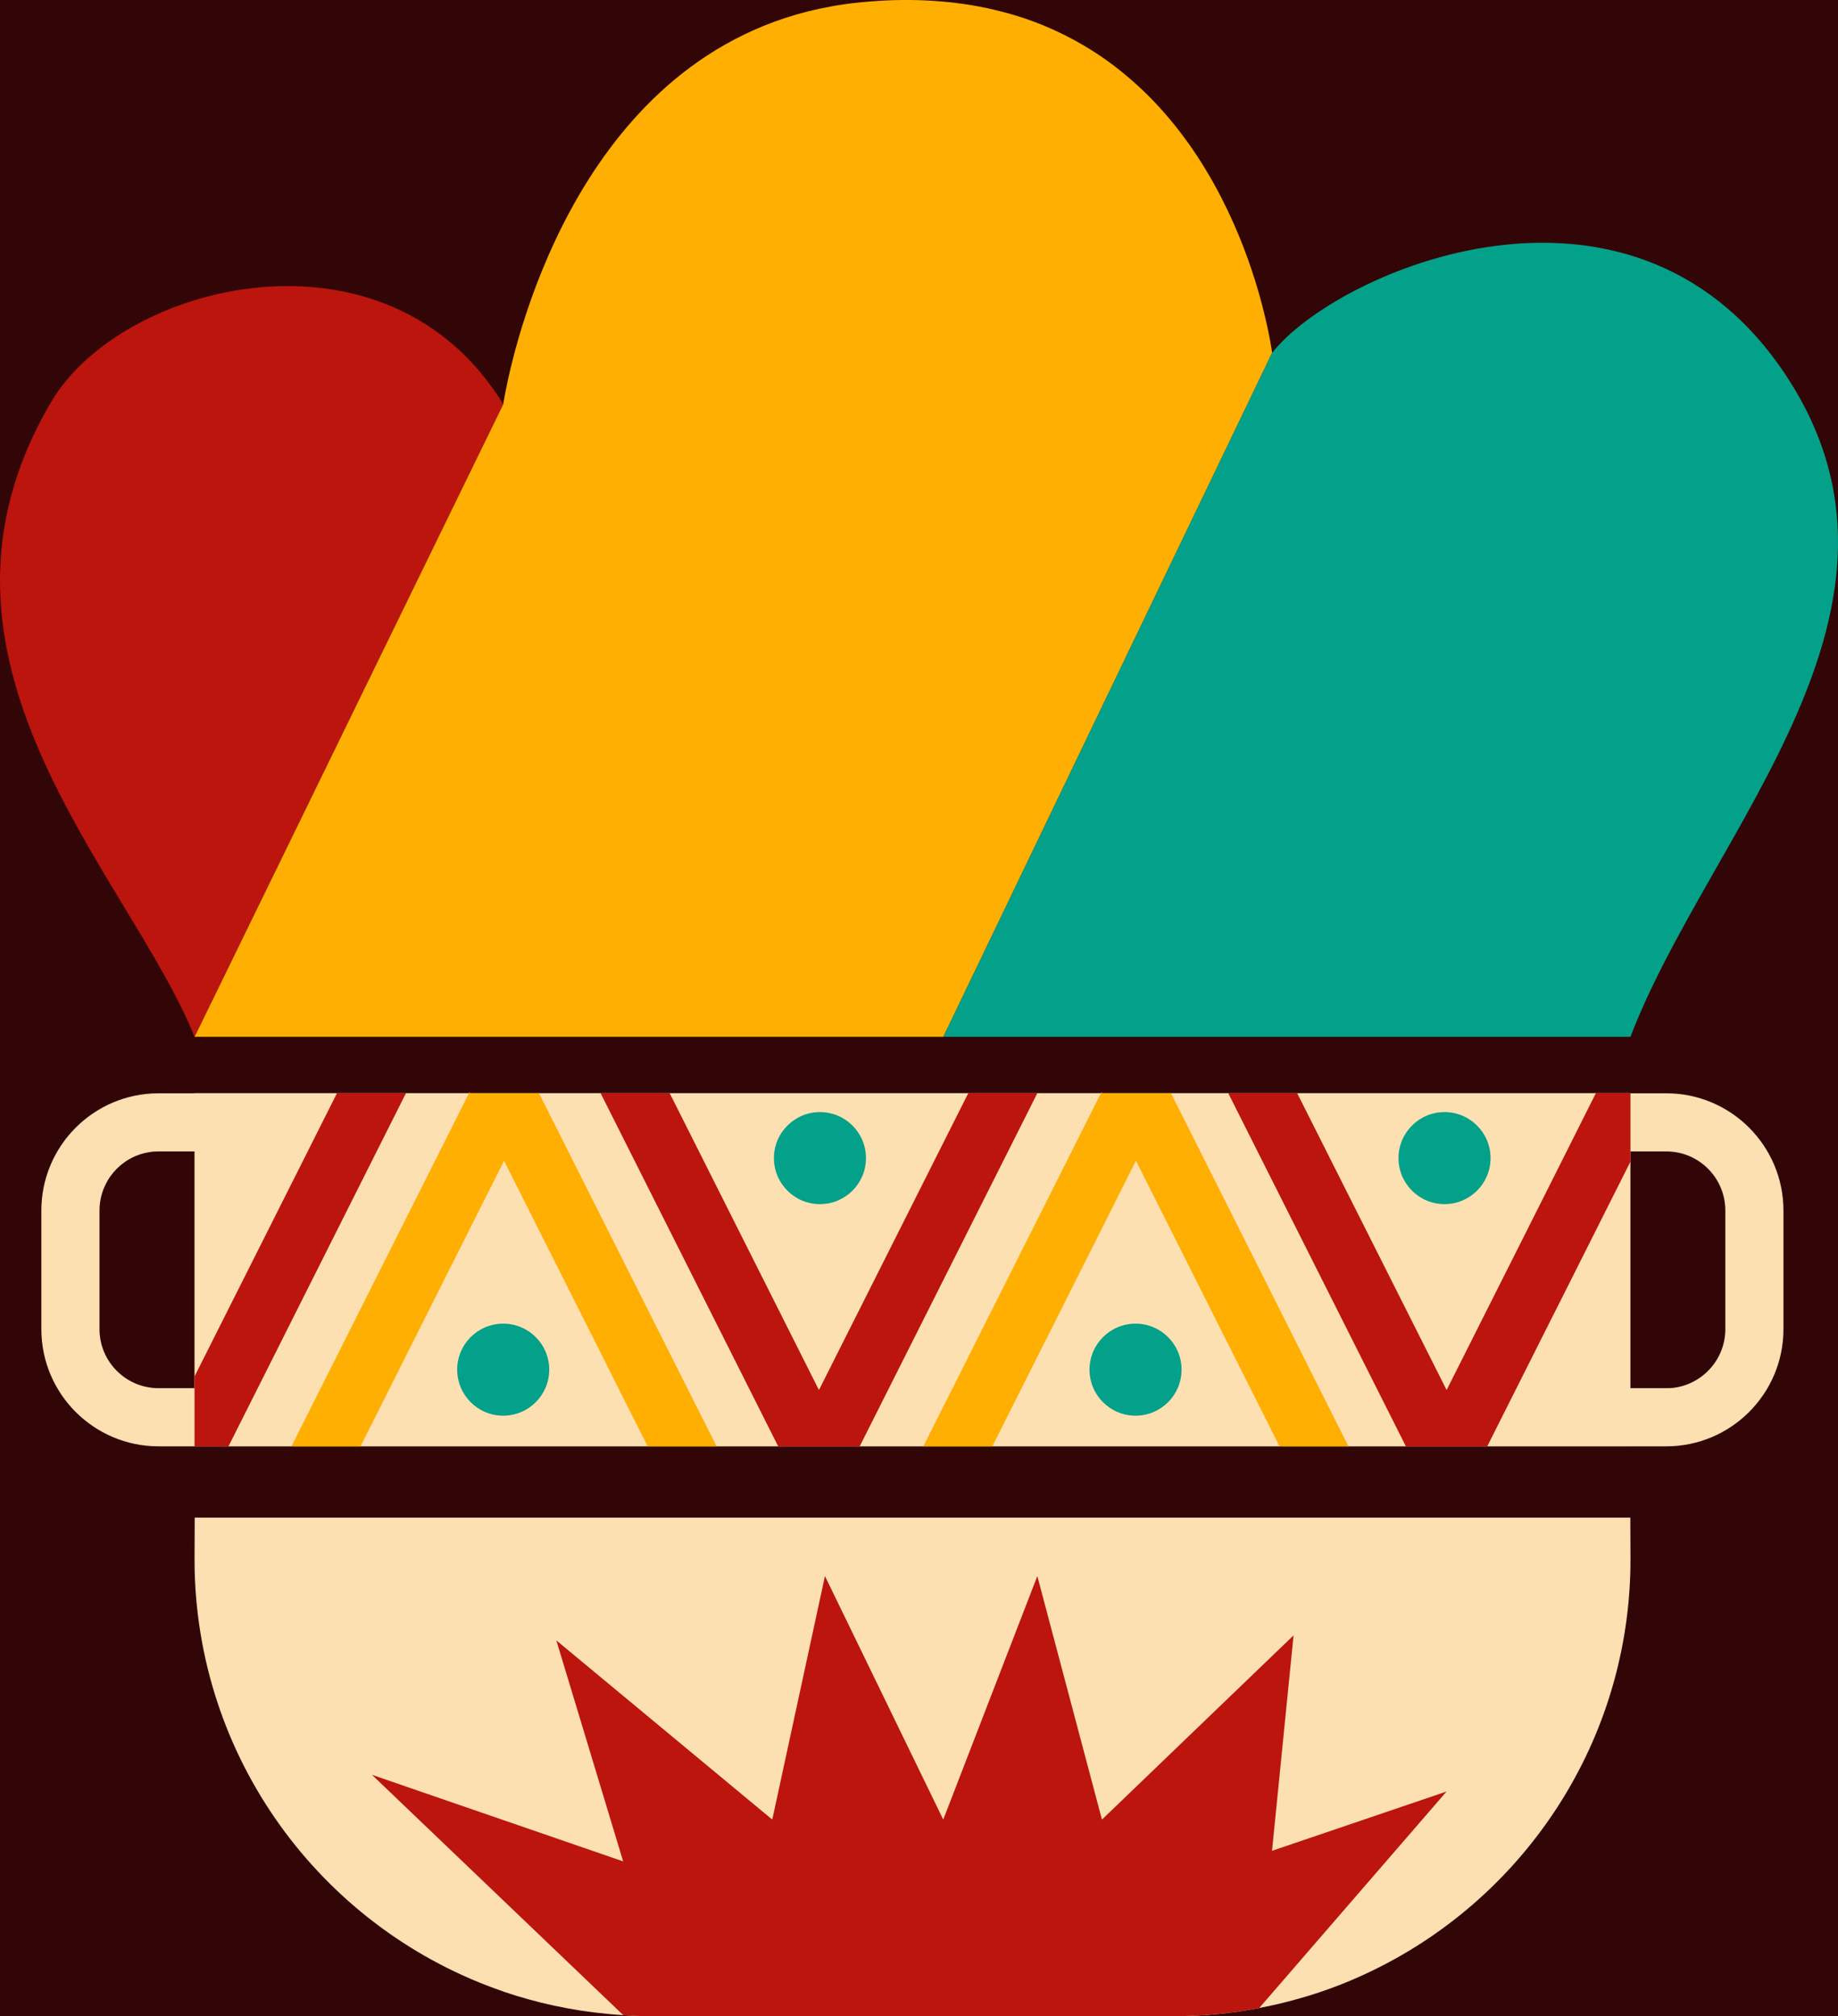 <?xml version="1.0" encoding="UTF-8"?><svg id="a" xmlns="http://www.w3.org/2000/svg" viewBox="0 0 1000 1096.88"><defs><style>.b{fill:#320607;}.c{fill:#03a189;}.d{fill:#bb150d;}.e{fill:#fce0b2;}.f{fill:#ffaf01;}</style></defs><rect class="b" x="0" y="0" width="1000" height="1096.88"/><g><rect class="e" x="105.85" y="786.85" width="781.24" height=".03"/><path class="e" d="M105.85,848.19l.08-22.55H887.01l.08,22.55c0,2.06,0,4.05-.05,6.04-2.29,96.93-60.05,180.06-142.69,218.99-12.15,5.76-24.84,10.55-37.96,14.19-6.93,1.99-14.04,3.67-21.25,5.02-15.11,2.96-30.75,4.46-46.67,4.46H354.46c-5.15,0-10.27-.18-15.36-.54-2.85-.18-5.76-.43-8.61-.71-19.67-1.83-38.65-6.01-56.71-12.15v-.05c-95.89-32.84-165.34-122.74-167.88-229.2-.05-1.99-.05-3.97-.05-6.04Z"/><path class="d" d="M273.81,219.97L105.87,564.09C69.85,474.95-55.01,359.12,27.88,218.62c38.53-65.31,183.23-101.34,245.93,1.35Z"/><path class="f" d="M692.13,191.99l-178.89,372.1H105.87L273.8,219.97s21.49-147.73,130.57-200.92c14.33-7.03,30.21-12.37,47.71-15.54,5.41-1.01,10.95-1.76,16.63-2.3,2.84-.27,5.68-.47,8.45-.68,12.03-.81,23.45-.68,34.2,.2,11.89,.95,23.04,2.84,33.38,5.54,8.38,2.09,16.22,4.73,23.65,7.84,7.64,3.18,14.8,6.83,21.56,10.81,8.11,4.8,15.61,10.14,22.5,15.95,8.65,7.16,16.42,15,23.32,23.18,7.5,8.85,14.06,18.11,19.73,27.44,3.31,5.41,6.35,10.88,9.12,16.29,9.6,18.72,16.02,36.83,20.21,51.43,5.61,19.53,7.3,32.78,7.3,32.78Z"/><path class="c" d="M887.08,564.07h-373.86l178.89-372.1c35.01-44.47,194.16-113.87,278.3,10.34,86.64,128-40.28,249.24-83.33,361.76Z"/><path class="e" d="M906.61,594.81h-19.54v-.08H105.83v.08h-19.59c-35.16,0-63.74,28.58-63.74,63.79v64.53c0,35.16,28.58,63.74,63.74,63.74H906.61c35.13,0,63.71-28.58,63.71-63.74v-64.53c0-35.21-28.58-63.79-63.71-63.79ZM105.83,755.23h-19.59c-17.71,0-32.1-14.39-32.1-32.1v-64.53c0-15.9,11.54-29.14,26.62-31.69,1.76-.36,3.59-.48,5.48-.48h19.59v128.8Zm832.87-32.1c0,16.56-12.58,30.21-28.66,31.97-1.15,.08-2.29,.13-3.44,.13h-19.54v-128.8h19.54c17.71,0,32.1,14.39,32.1,32.18v64.53Z"/><polygon class="d" points="220.87 594.74 193.56 649.08 148.37 739.03 124.32 786.85 124.29 786.87 105.85 786.87 105.85 748.84 116.72 727.21 148.37 664.29 183.34 594.74 220.87 594.74"/><polygon class="f" points="389.87 786.87 352.37 786.87 352.35 786.85 274.24 631.5 196.16 786.85 196.13 786.87 158.56 786.87 158.58 786.85 255.18 594.74 255.46 594.2 255.75 594.74 293.25 594.74 389.85 786.85 389.87 786.87"/><polygon class="f" points="733.67 786.87 696.17 786.87 696.14 786.85 618.03 631.5 539.93 786.85 539.9 786.87 502.35 786.87 502.37 786.85 598.98 594.74 599.26 594.2 599.51 594.74 637.09 594.74 733.64 786.85 733.67 786.87"/><polygon class="d" points="564.38 594.74 467.75 786.85 467.73 786.87 423.4 786.87 423.37 786.85 326.77 594.74 364.35 594.74 445.56 756.25 526.81 594.74 564.38 594.74"/><polygon class="d" points="887.08 594.74 887.08 631.98 876.13 653.74 846.68 712.33 844.51 716.59 809.18 786.85 809.15 786.87 764.9 786.87 764.88 786.85 668.25 594.74 705.75 594.74 787.06 756.25 809.15 712.33 824.57 681.71 844.51 642.05 868.23 594.81 868.31 594.81 868.31 594.74 887.08 594.74"/><path class="d" d="M787.03,974.67l-101.89,117.75c-15.11,2.96-30.76,4.46-46.67,4.46H354.47c-5.16,0-10.27-.16-15.38-.54l-136.73-130.76,136.68,47.1-36.35-120.22,117.48,97.48,28.66-132.48,64.36,132.48,51.19-132.48,35.16,132.48,104.25-100.22-11.72,117.21,94.95-32.26Z"/><circle class="c" cx="273.78" cy="745.16" r="25.04"/><circle class="c" cx="617.81" cy="745.16" r="25.04"/><circle class="c" cx="785.92" cy="630.07" r="25.04"/><circle class="c" cx="446.11" cy="630.07" r="25.04"/></g></svg>